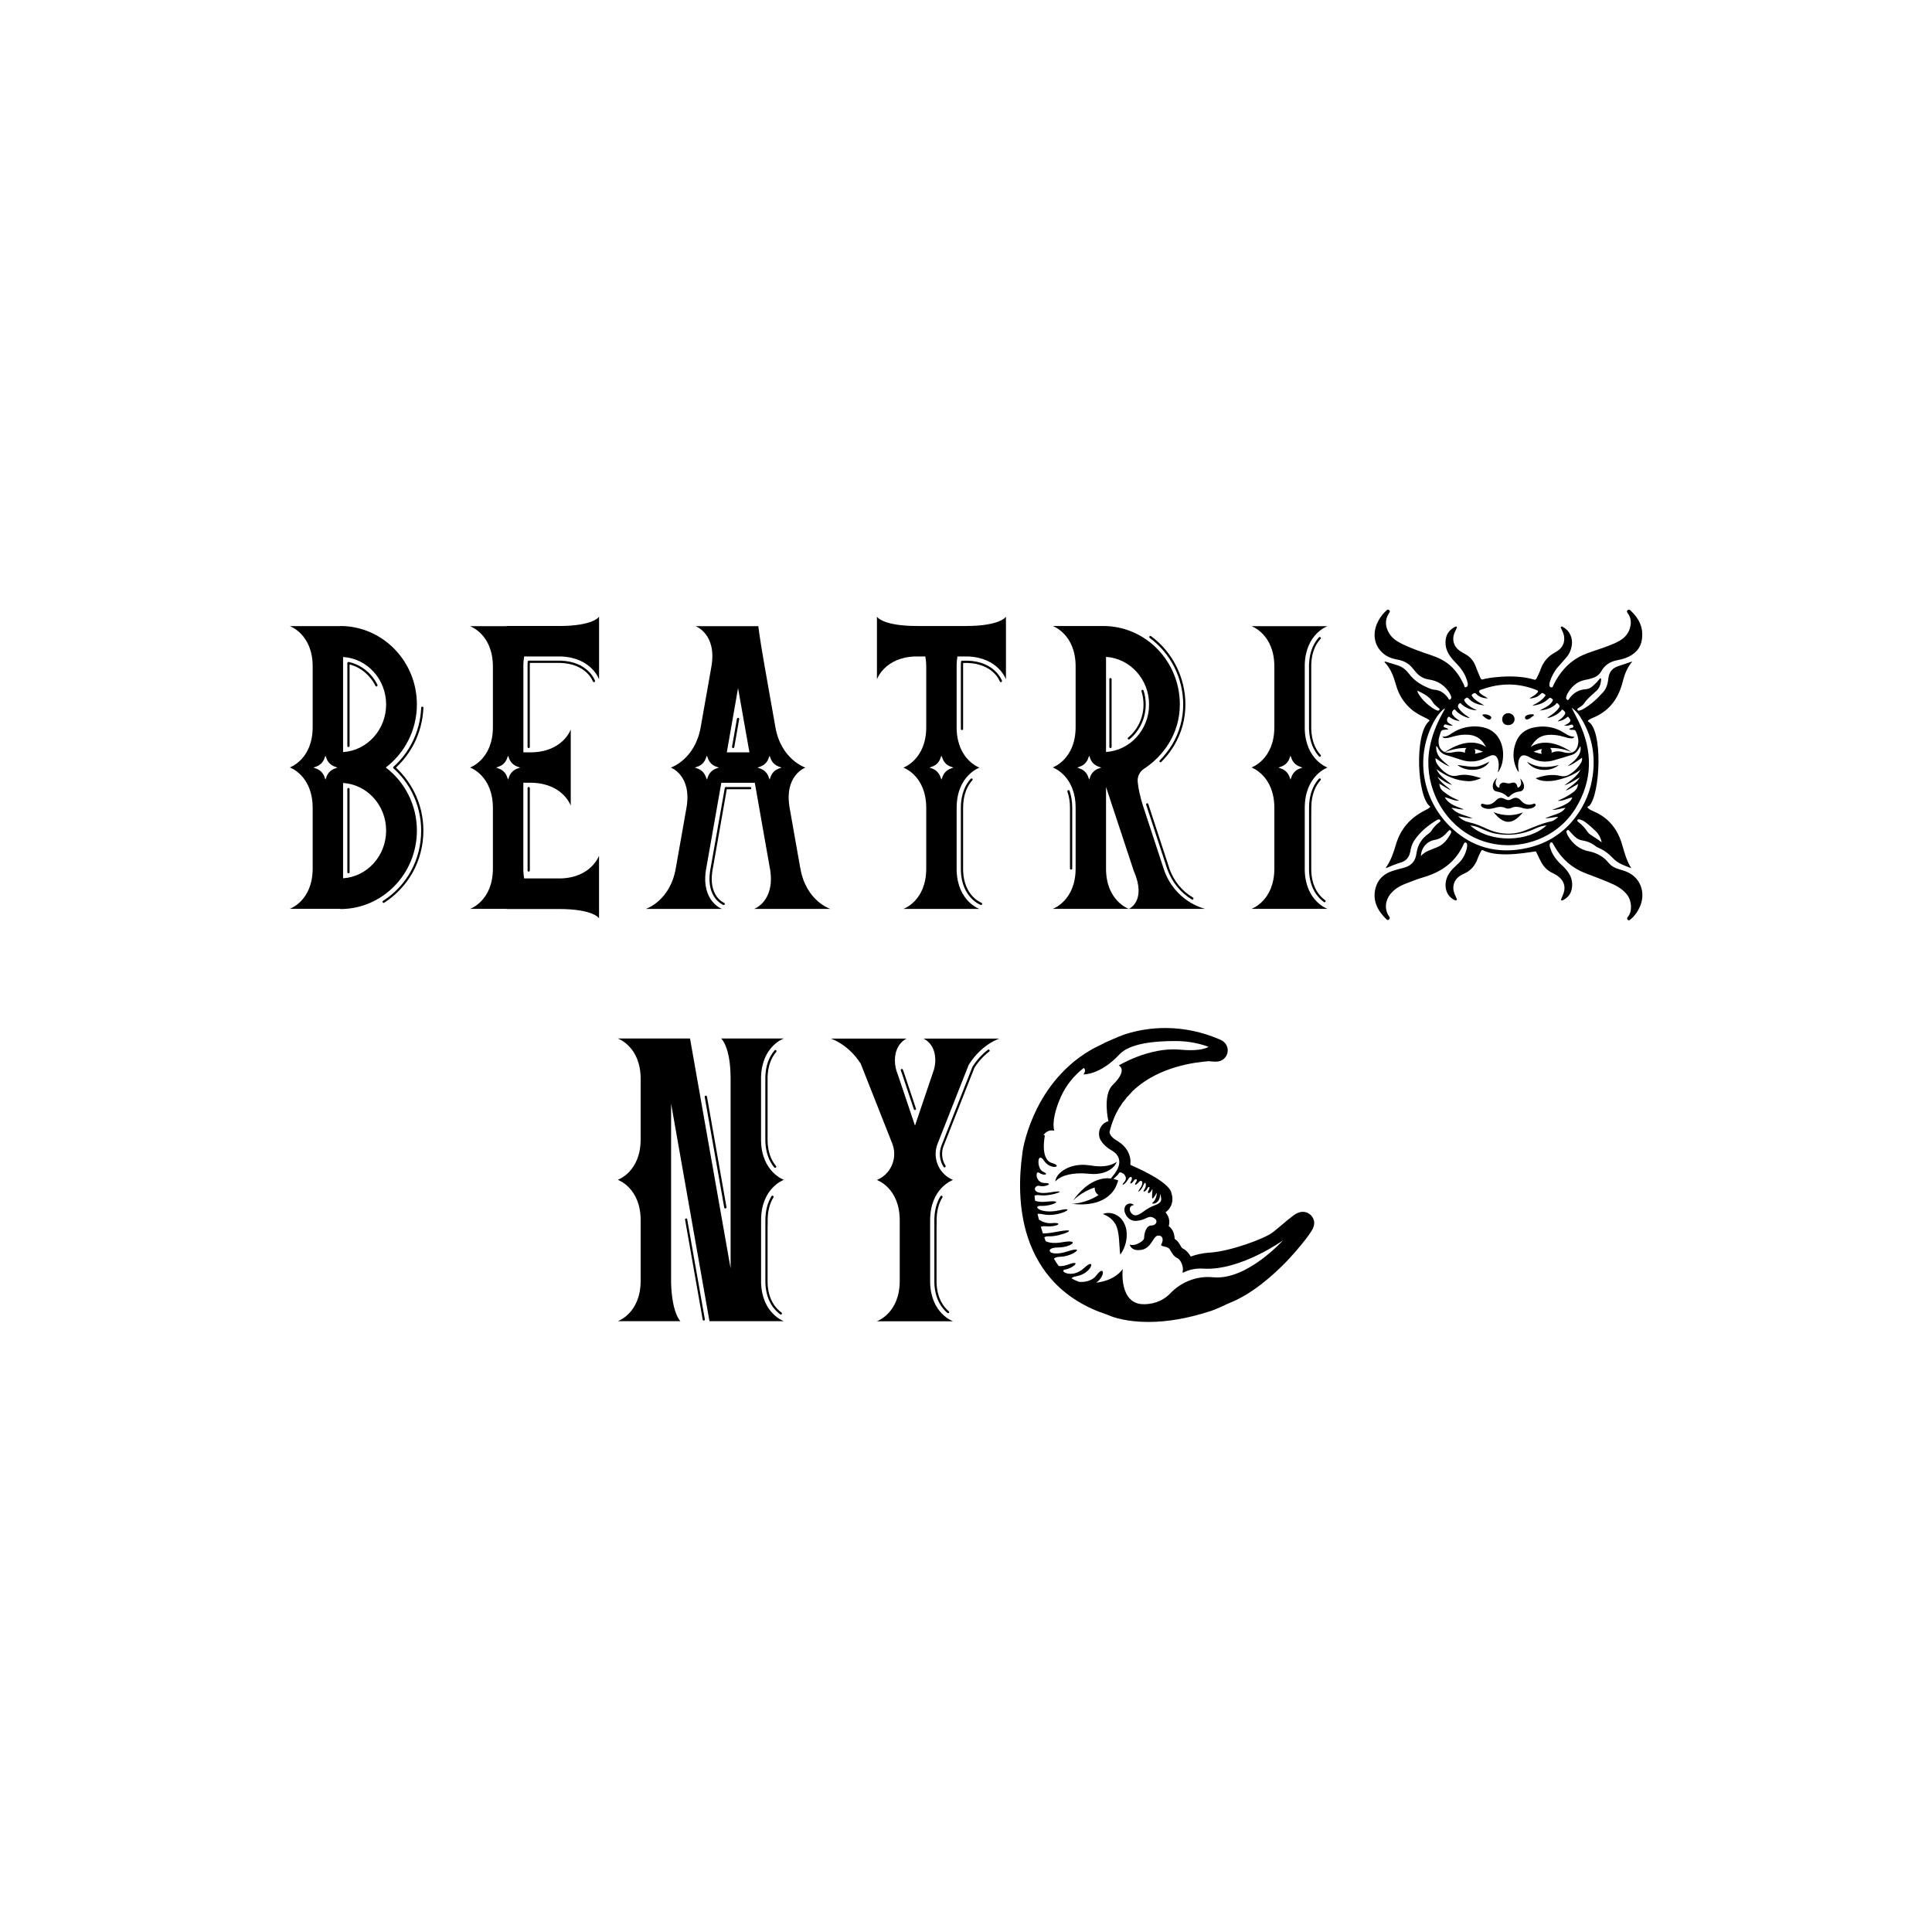 <?xml version="1.0" encoding="UTF-8"?>
<svg id="Layer_1" data-name="Layer 1" xmlns="http://www.w3.org/2000/svg" viewBox="0 0 500 500">
  <path d="M90.18,203.93c.14,0,.29.14.29.29v21.5c0,.14-.14.29-.29.29-.17,0-.29-.14-.29-.29v-21.5c0-.14.12-.29.29-.29ZM102.47,198.65c1.9,1.76,3.55,3.95,4.73,6.29,1.56,3.06,2.37,6.55,2.37,10.01,0,3.81-.95,7.56-2.77,10.85-1.79,3.17-4.33,5.89-7.36,7.82-.06.03-.12.06-.17.06-.09,0-.17-.06-.23-.14-.09-.12-.06-.32.09-.4,6.18-3.92,9.87-10.73,9.87-18.18,0-3.38-.81-6.75-2.31-9.75-1.18-2.39-2.86-4.59-4.85-6.35-.06-.06-.09-.14-.09-.2,0-.09.03-.17.09-.23,1.99-1.76,3.66-3.95,4.85-6.32,1.39-2.74,2.19-5.86,2.31-8.94,0-.17.12-.29.29-.29s.29.14.29.29c-.14,3.2-.95,6.38-2.37,9.2-1.18,2.34-2.83,4.5-4.73,6.29ZM97.54,177.64c-.14.06-.32,0-.38-.14-1.36-2.77-3.84-4.82-6.69-5.54v21.09c0,.14-.14.29-.29.29-.17,0-.29-.14-.29-.29v-21.47c0-.09.03-.14.12-.2.06-.06.14-.09.23-.06,3.17.66,5.97,2.89,7.44,5.92.06.14,0,.32-.14.4ZM107.89,214.95c0,11.22-8.89,20.31-19.82,20.31v-.06h-13.07s5.92-2.02,5.92-10.45v-15.67c0-8.43-5.92-10.47-5.92-10.47,0,0,5.92-2.02,5.92-10.45v-15.67c0-8.43-5.92-10.45-5.92-10.45h13.07v-.03c10.94,0,19.82,9.09,19.82,20.29,0,6.69-3.17,12.61-8.05,16.33,4.88,3.69,8.05,9.64,8.05,16.3ZM88.79,170.03v24.61c6.2-.38,11.14-5.77,11.14-12.32s-4.93-11.92-11.14-12.29ZM88.79,202.63v24.67c6.2-.4,11.14-5.77,11.14-12.35s-4.93-11.92-11.14-12.32ZM86.54,198.94l.78-.29-.78-.29c-.92-.35-1.67-1.07-2.02-2.02l-.29-.78-.29.78c-.35.95-1.1,1.67-2.02,2.02l-.81.29.81.29c.92.35,1.67,1.1,2.02,2.02l.29.81.29-.81c.35-.92,1.1-1.67,2.02-2.02ZM136.54,203.96c0-.14.12-.29.29-.29.14,0,.29.14.29.29v21.32c0,.17-.14.29-.29.29-.17,0-.29-.12-.29-.29v-21.32ZM145.08,171.56h-7.94c-.03.14-.03.29-.03.43v21.32c0,.17-.14.29-.29.29-.17,0-.29-.12-.29-.29v-21.32c0-.26.03-.49.03-.72.03-.17.14-.29.29-.29h8.25c7.01.23,8.8,4.96,8.89,5.17.06.14-.03.32-.17.38-.14.06-.32-.03-.38-.17-.06-.2-1.73-4.56-8.37-4.79ZM144.59,162.01c9.12,0,10.45-2.42,10.45-2.42v16.22s-1.96-5.66-9.93-5.92h-9.46c-.12.66-.17,1.33-.2,2.08v22.74h1.79c8.43,0,10.47-5.92,10.47-5.92v19.71s-1.96-5.66-9.93-5.92h-2.34v22.74c.03.72.09,1.39.2,2.02h9.46c7.96-.23,9.93-5.89,9.93-5.89v16.22s-1.33-2.42-10.45-2.42h-13.45v-.03h-9.49s5.92-2.02,5.92-10.45v-15.67c0-8.43-5.92-10.47-5.92-10.47,0,0,5.92-2.02,5.92-10.45v-15.67c0-8.43-5.92-10.45-5.92-10.45h9.49v-.06h13.45ZM133.8,198.94l.81-.29-.81-.29c-.92-.35-1.67-1.07-2.02-2.02l-.29-.78-.29.78c-.35.95-1.07,1.67-2.02,2.02l-.78.29.78.29c.95.35,1.67,1.1,2.02,2.02l.29.81.29-.81c.35-.92,1.1-1.67,2.02-2.02ZM194.18,203.67h-.03c.17,0,.29.14.29.29,0,.17-.12.29-.29.29h-6.06l-3.75,21.32c-.4,2.68.03,4.91,1.18,6.49.87,1.18,1.88,1.59,1.88,1.59.14.06.23.23.17.38-.03.12-.14.17-.26.17h-.12s-4.44-1.73-3.43-8.71l3.81-21.55c.03-.14.14-.26.29-.26h6.32ZM190.72,186.01c.03-.14.17-.26.35-.23.14.03.26.17.23.35l-1.27,7.24c-.03.14-.14.23-.29.23h-.06c-.14-.03-.26-.17-.23-.35l1.27-7.24ZM207.14,224.77c1.47,8.43,7.73,10.45,7.73,10.45h-19.68s5.31-1.93,4.16-9.9l-4.01-22.74h-8.66l-4.01,22.74c-1.15,7.96,4.16,9.9,4.16,9.9h-19.68s6.26-2.02,7.73-10.45l2.77-15.67c1.5-8.43-4.04-10.45-4.04-10.45,0,0,6.26-2.05,7.73-10.47l2.77-15.67c1.47-8.43-4.07-10.45-4.07-10.45h16.22s.17,2.02,1.64,10.45l2.77,15.67c1.47,8.43,7.76,10.47,7.76,10.47,0,0-5.57,2.02-4.07,10.45l2.77,15.67ZM185.23,198.94l.81-.29-.81-.29c-.92-.35-1.64-1.07-1.99-2.02l-.29-.78-.32.78c-.35.95-1.07,1.67-1.99,2.02l-.81.29.81.29c.92.35,1.64,1.1,1.99,2.02l.32.81.29-.81c.35-.92,1.07-1.67,1.99-2.02ZM188.09,194.7h5.86l-2.94-16.62-2.91,16.62ZM201.48,198.94l.78-.29-.78-.29c-.95-.35-1.67-1.07-2.02-2.02l-.29-.78-.29.78c-.35.95-1.1,1.67-2.02,2.02l-.81.29.81.29c.92.35,1.67,1.1,2.02,2.02l.29.81.29-.81c.35-.92,1.07-1.67,2.02-2.02ZM254.01,233.65c.14.06.23.2.17.35-.03.14-.14.2-.26.2h-.09c-.06-.03-4.93-1.79-5.16-8.89v-16.22c0-3.92,1.39-6.26,2.54-7.53.12-.12.32-.12.43-.03.12.12.12.29,0,.4-1.1,1.21-2.39,3.43-2.39,7.16v16.19c.2,6.67,4.73,8.34,4.76,8.37ZM250.41,170.98c7.01.23,8.8,4.96,8.89,5.17.06.14-.03.32-.17.38-.14.06-.32-.03-.38-.17-.06-.2-1.73-4.56-8.37-4.79h-1.1c-.03.14-.03.29-.03.43v16.65c0,.17-.14.29-.29.29-.17,0-.29-.12-.29-.29v-16.65c0-.26.03-.49.03-.72.03-.17.14-.29.29-.29h1.41ZM249.89,162.01c9.12,0,10.45-2.42,10.45-2.42v16.22s-1.96-5.66-9.93-5.92h-2.63c-.12.66-.17,1.33-.2,2.08v16.71c.23,7.99,5.89,9.98,5.89,9.98h.03s-5.92,2.02-5.92,10.45v16.22c.26,7.96,5.89,9.9,5.89,9.9h-19.68s5.92-2.02,5.92-10.45v-15.67c0-8.43-5.92-10.45-5.92-10.45,0,0,5.92-2.05,5.92-10.47v-15.67c0-.95-.09-1.82-.23-2.63h-2.63c-7.94.26-9.9,5.92-9.9,5.92v-16.22s1.33,2.42,10.45,2.42h12.49ZM245.94,198.94l.81-.29-.81-.29c-.92-.35-1.65-1.07-1.99-2.02l-.32-.78-.29.78c-.35.95-1.07,1.67-1.99,2.02l-.81.29.81.29c.92.35,1.64,1.1,1.99,2.02l.29.81.32-.81c.35-.92,1.07-1.67,1.99-2.02ZM287.39,175.48c.14,0,.29.12.29.29v17.54c0,.17-.14.29-.29.29-.17,0-.29-.12-.29-.29v-17.54c0-.17.12-.29.29-.29ZM297.55,165.09c-.14-.09-.17-.26-.06-.4.09-.12.26-.14.4-.06,5.57,4.1,8.89,10.71,8.89,17.69,0,3.84-1.01,7.44-2.97,10.71-.92,1.5-1.99,2.89-3.26,4.16-.06.06-.14.09-.2.09-.09,0-.14-.03-.2-.09-.12-.12-.12-.32,0-.4,1.21-1.24,2.28-2.6,3.17-4.04,1.9-3.17,2.89-6.69,2.89-10.42,0-6.81-3.23-13.24-8.66-17.23ZM295.96,178.74c.38,1.15.55,2.34.55,3.58,0,3.52-1.53,6.81-4.18,9-.06.06-.12.06-.2.06-.06,0-.14-.03-.2-.09-.12-.14-.09-.32.03-.4,2.54-2.11,3.98-5.22,3.98-8.57,0-1.15-.17-2.31-.52-3.4-.06-.17.03-.32.2-.38.14-.03.29.03.35.2ZM302.65,224.85c1.18,3.2,3.23,5.74,6.09,7.44.14.09.17.26.09.4-.06.09-.14.14-.23.14-.06,0-.12,0-.14-.03-2.94-1.79-5.11-4.47-6.35-7.79l-5.48-16.74c-.06-.14.03-.32.17-.38.14-.03.32.03.38.2l5.48,16.74ZM277.2,225.05c-.17,0-.29-.14-.29-.29v-15.7c0-1.53-.23-2.94-.66-4.18-.06-.14.03-.32.17-.38.14-.06.32.03.38.17.46,1.3.69,2.8.69,4.39v15.7c0,.14-.14.29-.29.29ZM311.77,235.21h.03-19.68.03c.4-.17,4.56-2.31,1.24-9.9l-7.15-21.64v21.12c0,8.4,5.89,10.42,5.89,10.42h-19.68s5.92-2.05,5.92-10.45v-15.7c0-8.4-5.92-10.45-5.92-10.45,0,0,5.92-2.05,5.92-10.45v-15.7c0-8.4-5.92-10.45-5.92-10.45h13.07c10.94,0,19.82,9.09,19.82,20.29,0,7.65-4.33,13.42-9.26,16.65-1.13.72-1.79,2.05-1.64,3.4.14,1.67.63,3.84,1.36,6.18l5.51,16.76c2.91,7.96,9.9,9.72,10.47,9.9ZM284.19,198.94l.81-.29-.81-.29c-.92-.35-1.67-1.07-2.02-2.02l-.29-.78-.29.78c-.35.95-1.07,1.67-2.02,2.02l-.78.29.78.29c.95.35,1.67,1.1,2.02,2.02l.29.81.29-.81c.35-.92,1.1-1.67,2.02-2.02ZM286.24,194.61c6.2-.38,11.14-5.74,11.14-12.29s-4.93-11.92-11.14-12.32v24.61ZM341.74,164.92c.12.12.12.29.03.4-1.53,1.67-2.34,3.9-2.42,6.67v16.65c.09,2.8.89,5.05,2.42,6.72.12.12.12.29,0,.4-.06.06-.14.09-.2.09-.09,0-.17-.03-.23-.12-1.1-1.21-2.45-3.43-2.57-7.1v-16.65c.12-3.64,1.47-5.83,2.57-7.04.12-.12.29-.12.4-.03ZM339.35,210.48v14.8c.14,4.56,2.31,6.78,3.61,7.7.12.09.14.26.06.4-.06.09-.14.12-.23.12-.06,0-.12,0-.17-.06-1.36-.98-3.69-3.32-3.84-8.14v-16.22c0-3.92,1.39-6.26,2.54-7.53.12-.12.29-.12.43-.03.12.12.12.29,0,.4-1.1,1.21-2.39,3.43-2.39,7.16v1.39ZM343.56,198.65v-.03h.03s-5.92,2.05-5.92,10.47v16.22c.23,7.96,5.89,9.9,5.89,9.9h-19.68s5.92-2.02,5.92-10.45v-15.67c0-8.43-5.92-10.47-5.92-10.47,0,0,5.92-2.02,5.92-10.45v-15.67c0-8.43-5.92-10.45-5.92-10.45h19.68s-5.63,1.93-5.89,9.9v16.71c.2,7.99,5.89,9.98,5.89,9.98ZM336.29,198.94l.78-.29-.78-.29c-.95-.35-1.67-1.07-2.02-2.02l-.29-.78-.29.78c-.35.95-1.1,1.67-2.02,2.02l-.81.29.81.29c.92.35,1.67,1.1,2.02,2.02l.29.81.29-.81c.35-.92,1.07-1.67,2.02-2.02ZM386.54,210.19c2.51.98,5.05,1.07,7.59.06-2.48,2.97-4.7,3.55-7.59-.06ZM396.7,208.09c.2-.06.52-.29.66.06.17.35-.12.55-.35.72-.55.38-1.16.4-1.7.46-.61-.03-1.1-.14-1.59-.32-.87-.26-1.76-.32-2.63.09-.49.23-1.04.23-1.53,0-.87-.4-1.7-.32-2.57-.06-.95.29-1.9.46-2.89.09-.26-.09-.52-.2-.69-.43-.14-.17-.17-.35-.09-.55.12-.17.29-.14.46-.12.43.09.84.26,1.27.23.78-.06,1.41-.4,1.96-.98.84-.89,1.47-1.01,2.57-.43.58.29,1.04.29,1.59-.03,1.01-.58,1.73-.46,2.45.38.87.98,1.85,1.27,3.06.89ZM385.45,197.12c-1.53,2.68-6.21,2.65-8.28.84,4.9.75,5.16.72,8.28-.84ZM385.65,185.29c.2.14.4.32.26.58-.12.26-.38.43-.66.35-.58-.2-1.04-.55-1.47-.98-.09-.06-.17-.17-.09-.26.17-.17.4-.09.58-.12.52.03.98.12,1.38.43ZM391.22,202.6c.78-.26,1.36.17,1.47,1.01.06.38.26.2.4.12.46-.26.69-.95.52-1.59-.06-.23-.14-.43-.14-.69.49.63.95,1.27.95,2.11,0,.66-.43,1.21-1.1,1.27-1.07.12-1.93.52-2.65,1.27-.2.23-.4.2-.61.03-.78-.75-1.67-1.13-2.74-1.3-.58-.09-.92-.52-.98-1.1-.09-.95.35-1.64.98-2.39.06.32-.12.46-.17.63-.17.61-.12,1.18.35,1.67.12.12.26.23.46.17.2-.09.09-.26.09-.4.06-.61.81-1.07,1.56-.81.58.17,1.04.2,1.62,0ZM405.56,179.75c-.09.17-.14.35-.2.55-.12.32-.06.69.26.84.29.14.43-.2.55-.4,1.07-1.5,2.48-2.25,4.33-2.39,1.21-.09,1.96-1.04,2.77-1.82.2-.23.38-.46.58-.69.12-.12.2-.35.38-.29.23.09.12.35.12.52-.09,1.07-.43,2.02-1.21,2.74-1.13,1.04-2.34,1.96-3.2,3.26-.35.52-.95.84-1.5,1.21-.14.09-.32.17-.2.4.06.17.26.26.4.23.29-.06.55-.12.81-.26,2.13-1.13,3.87-2.77,5.48-4.56.89-.98,1.18-2.31,1.33-3.61.2-1.62,1.04-2.6,2.57-3.09,1.21-.38,2.37-.81,3.61-1.21-.64.78-1.13,1.59-1.56,2.48-.49,1.07-.78,2.25-1.1,3.4-1.15,4.07-3.55,7.1-7.56,8.71-.32.12-.64.32-.95.49-.14.09-.49.35-.26.46,3.92,2.22,3.12,18.96.29,21.84-.14.12-.35.06-.43.23-.09.2.09.32.2.43.43.38.95.58,1.47.81,3.95,1.7,6.26,4.82,7.36,8.89.58,1.99,1.13,3.98,2.28,5.77-1.7-.66-3.43-1.18-4.7-2.54-1.07-1.15-2.31-2.11-3.75-2.71-.29-.14-.61-.29-.84-.49-1.04-.81-2.19-1.27-3.49-1.47-1.01-.14-1.76-.84-2.45-1.56-.29-.29-.55-.61-.81-.89-.14-.12-.26-.35-.49-.2-.2.14-.32.35-.23.61.09.32.2.61.38.89,1.21,2.08,3,3.52,5.37,3.98,2.11.43,3.81,1.36,5.14,3,.72.87,1.67,1.36,2.77,1.67,1.18.35,2.37.69,3.38,1.47,2.74,2.05,3.38,5.77,1.56,8.97-.52.92-1.15,1.79-1.99,2.48-.23.17-.49.43-.78.14-.26-.26-.14-.58.06-.81,1.15-1.3,1.04-4.07-.23-5.68-.9-1.13-2.02-1.93-3.32-2.57-2.42-1.15-4.99-2.02-7.47-3-3.46-1.33-6.09-3.66-7.94-6.87-.14-.26-.32-.55-.49-.84-.09-.12-.14-.32-.38-.29-.2.06-.32.23-.38.4-.12.43,0,.81.14,1.21.52,1.62,1.5,2.94,2.74,4.1.69.63,1.36,1.3,1.88,2.08.84,1.21,1.18,2.57.95,4.01-.17,1.41-.95,2.45-2.19,3.12-.17.09-.38.23-.55.09-.17-.14,0-.35.06-.52.17-.46.38-.89.55-1.39.52-1.62.06-3.03-1.24-4.13-.46-.38-.98-.69-1.5-.95-1.56-.66-2.6-1.85-3.32-3.35-.38-.75-.75-1.53-1.12-2.28-.12-.2-9.35,1.99-13.74-.35-.26-.09-.4.09-.49.29-.29.63-.64,1.27-.87,1.93-.66,1.82-1.82,3.15-3.61,3.92-1.41.61-2.45,1.59-2.65,3.2-.09.69.06,1.33.29,1.96.14.35.32.69.46,1.04.06.2.26.4.06.61-.17.14-.4,0-.61-.09-1.87-.92-2.68-3.12-1.99-5.4.35-1.1.98-1.96,1.73-2.74.43-.43.87-.84,1.3-1.24,1.16-1.07,1.88-2.42,2.22-3.95.06-.17.06-.35.09-.52.03-.38.03-.89-.38-.98-.35-.12-.49.38-.64.66-2.02,4.41-5.6,6.93-10.13,8.28-1.7.49-3.35,1.15-4.99,1.79-1.27.52-2.42,1.18-3.35,2.19-1.79,1.85-1.99,4.41-.69,6.2.17.29.26.55-.03.81-.26.2-.49.12-.69-.09-2.22-2.14-3.58-4.65-2.86-7.85.55-2.37,2.11-3.87,4.38-4.62.9-.29,1.82-.55,2.77-.78,1.99-.46,3.23-1.64,3.49-3.72.29-2.19,1.33-3.92,3.17-5.19.32-.23.58-.49.78-.84.49-.75,1.1-1.41,1.82-1.96.2-.17.58-.38.38-.69-.2-.32-.55-.17-.84-.03-2.34,1.41-4.44,3.12-5.94,5.42-.55.87-.81,1.85-.98,2.83-.29,1.47-1.1,2.39-2.57,2.8-1.24.38-2.48.89-3.69,1.41,0-.09-.03-.12-.03-.14,1.27-1.79,1.96-3.81,2.57-5.89,1.16-4.04,3.69-6.95,7.42-8.86.43-.23.87-.4,1.24-.72.12-.09.32-.26.2-.35-3.32-2.31-4.15-18.78-.26-22.07.35-.29-.38-.55-.66-.72-1.41-.69-2.86-1.39-4.04-2.45-1.9-1.67-3.17-3.72-3.84-6.15-.63-2.19-1.36-4.33-3.03-6,.23-.17.38-.06.52-.03.95.29,1.93.58,2.89.89,1.21.38,2.16,1.13,2.94,2.16,1.47,1.96,3.49,3.15,5.74,3.98.26.09.52.14.75.17,1.59.09,2.71.89,3.64,2.14.12.17.2.58.52.4.32-.17.37-.52.26-.87-.35-.95-.98-1.73-1.7-2.42-1.15-1.1-2.57-1.67-4.13-1.9-1.41-.23-2.51-.92-3.38-2.02-.23-.26-.46-.52-.66-.78-.92-1.21-2.14-1.93-3.61-2.25-1.04-.2-2.11-.43-3.03-.95-2.83-1.59-3.98-4.76-2.86-7.91.52-1.47,1.36-2.74,2.51-3.81.2-.2.46-.52.81-.23.38.29.14.58-.06.87-1.1,1.76-.92,3.49.12,5.19.72,1.15,1.79,1.93,3,2.54,2.51,1.27,5.14,2.16,7.79,3.06,1.76.58,3.4,1.36,4.85,2.57,1.62,1.39,2.74,3.15,3.66,5.05.12.26.09.84.58.66.43-.14.52-.61.4-1.1-.4-1.79-1.33-3.32-2.57-4.65-.66-.72-1.36-1.41-1.93-2.22-1.07-1.47-1.5-3.09-1.07-4.91.32-1.24,1.13-2.08,2.22-2.68.17-.06.35-.23.52-.06.17.17-.03.35-.09.52-.17.4-.4.81-.55,1.21-.61,1.67-.12,3.32,1.3,4.39.49.38,1.04.69,1.59.98,1.21.66,2.05,1.64,2.57,2.91.38.98.75,1.96,1.18,2.91.14.35.32.92.89.66.52-.23,7.73-1.56,13.13.09.32.14.55-.09.66-.35.38-.78.78-1.56,1.07-2.39.69-1.9,1.9-3.32,3.72-4.3,1.88-1.01,2.57-2.42,2.31-4.21-.12-.66-.4-1.21-.66-1.82-.09-.2-.32-.43-.09-.63.17-.14.4.06.58.17,1.62.84,2.51,2.83,2.16,4.79-.2,1.13-.64,2.14-1.39,3-.66.81-1.41,1.59-2.11,2.4-1.01,1.15-1.7,2.45-2.16,3.9,0,.06-.03.12-.06.2-.03.43-.23,1.04.32,1.24.52.17.58-.46.75-.78,1.47-2.86,3.41-5.28,6.23-6.9,1.73-1.01,3.69-1.56,5.57-2.22,1.73-.61,3.49-1.18,5.11-2.08,1.56-.87,2.63-2.14,2.94-3.95.23-1.18,0-2.25-.69-3.23-.2-.26-.35-.55-.03-.84.29-.23.55-.06.75.14,2.16,1.96,3.35,4.39,2.94,7.36-.32,2.51-1.93,4.04-4.24,4.91-.78.29-1.59.46-2.42.63-1.7.38-3,1.27-3.87,2.8-.61,1.13-1.64,1.62-2.8,1.93-.43.12-.84.2-1.27.29-2.22.4-3.69,1.79-4.76,3.72ZM367.21,179.72c.95,1.5,2.22,2.63,3.66,3.61.29.2.64.35.95.49.23.12.49.17.69-.09.2-.29-.12-.43-.26-.55-.49-.43-1.07-.81-1.41-1.39-.9-1.59-2.45-2.28-4.04-3.06.06.43.23.72.4.98ZM375.43,215.76c.14-.26.26-.63-.09-.87-.32-.2-.46.2-.66.35-.23.2-.4.43-.61.66-.78.78-1.67,1.27-2.77,1.47-2.02.35-3.46,1.99-3.58,4.18,1.18-1.36,2.86-1.67,4.33-2.34,1.59-.69,2.57-1.99,3.38-3.46ZM413.09,215.21c-.87-.84-1.76-1.64-2.74-2.39-.46-.35-.95-.61-1.53-.75-.2-.03-.46-.09-.58.14-.14.23.06.38.23.52.95.72,1.76,1.59,2.42,2.6.14.23.35.4.58.58,1.01.72,2.11,1.3,3.06,2.11-.23-1.07-.69-2.02-1.44-2.8ZM408.85,185.35c-.55-.87-1.3-1.59-2.13-2.22.58,1.21,1.24,2.37,1.82,3.58,3.72,7.68,3.69,15.26-.84,22.59-5.92,9.49-19.04,12.32-28.39,6.2-7.04-4.62-10.82-13.42-9.35-21.76.55-3.2,1.73-6.15,3.26-8.97.26-.43.46-.89.75-1.41-.2.06-.26.06-.29.12-.14.09-.26.2-.4.32-1.01.98-1.79,2.14-2.42,3.38-4.79,9.35-2.45,19.82,4.18,26.49,5.63,5.66,12.52,7.53,20.31,5.77,5.02-1.15,9.2-3.75,12.35-7.91,2.51-3.29,4.01-6.98,4.53-11.08.69-5.42-.35-10.47-3.38-15.09ZM380.51,213.66c5.37,4.67,15.12,4.24,19.74-.06-1.1.12-2.08.43-3.03.89-3.23,1.5-6.61,1.88-10.1,1.27-1.64-.29-3.12-1.04-4.62-1.67-.61-.23-1.21-.4-1.99-.43ZM405.3,185.81c-.64.55-1.41.75-2.19.92.23-.26.49-.46.78-.66.43-.32.78-.72,1.07-1.15.38-.58-.14-.84-.4-1.13-.32-.38-.46.09-.63.23-.78.84-1.76,1.33-2.83,1.67-.2.06-.38.14-.64,0,.17-.09.29-.17.38-.23.98-.63,1.96-1.3,2.63-2.31.35-.52-.03-.75-.29-1.04-.32-.35-.46.06-.64.23-1.18,1.01-2.6,1.39-4.07,1.56.4-.26.84-.49,1.24-.69.78-.4,1.5-.87,1.99-1.62.17-.29.32-.52-.09-.78-.32-.23-.49-.35-.87.03-1.15,1.13-2.6,1.62-4.15,1.79.12-.12.26-.17.4-.26,1.01-.52,1.99-1.1,2.71-2.02.14-.17.49-.43.06-.66-.29-.17-.58-.61-1.04-.09-.75.84-1.79,1.1-2.89,1.18.17-.17.38-.29.58-.4.46-.29.95-.55,1.33-.98.32-.35.49-.61-.14-.84-4.64-1.85-9.29-1.85-13.97-.17-.29.12-.78.12-.81.49-.06.38.35.66.66.87.32.23.69.43,1.04.63.17.12.37.23.55.35-1.18,0-2.25-.32-3.06-1.18-.4-.4-.66-.06-.92.09-.4.23-.14.46,0,.69.43.61,1.04,1.01,1.65,1.41.46.29.95.55,1.41.81-1.56-.14-3-.61-4.1-1.79-.38-.4-.55-.14-.84.03-.38.23-.29.46-.12.75.55.81,1.33,1.36,2.16,1.79.32.17.66.32.98.49-1.53-.03-2.86-.58-4.01-1.59-.12-.09-.14-.32-.38-.23-.43.14-.66.78-.43,1.15.46.72,1.07,1.3,1.73,1.79.38.26.78.52,1.21.84-.35.06-.55-.06-.78-.12-1.07-.38-2.02-.92-2.8-1.76-.12-.12-.17-.35-.43-.26-.46.17-.69.87-.43,1.3.29.4.61.75,1.04,1.04.29.2.55.4.84.61-.95-.03-1.76-.4-2.51-.92-.12-.09-.23-.26-.43-.12-.46.35-.49,1.13-.03,1.5.35.23.72.46,1.18.75-.66.03-1.18-.09-1.64-.26-.35-.12-.58-.06-.72.29-.14.4.2.38.4.49.26.12.55.14.81.46-.55.06-1.01.06-1.44.14-.55.12-.58.69-.72,1.1-.14.43-.29.87-.35,1.3-.2,1.7.43,2.89,1.59,3.32,5.66-3.78,9.2-2.31,10.65-1.33-.09-.12-.14-.23-.2-.32-1.07-1.99-2.74-2.86-4.93-2.86-1.1-.03-2.13.17-3.17.43-.69.17-1.39.46-2.11.46-.32,0-.64.03-.84-.4.95.12,1.67-.35,2.34-.81,2.16-1.44,4.53-1.99,7.07-1.76,2.71.29,4.7,1.56,5.71,4.16.66,1.73.69,3.46.32,5.25-.17.84-.58,1.62-1.04,2.39-.12-.26,0-.43.03-.63.14-.89.2-1.82-.12-2.71-.38-1.01-1.04-1.3-2.02-.89-.4.14-.78.35-1.18.52-2.08,1.07-4.24,1.21-6.43.46-1.24-.4-2.48-.84-3.72-1.18-.95-.26-1.59-.81-2.05-1.62-.12-.23-.2-.52-.55-.72-.17,2.71,1.85,3.87,3.46,5.28-1.36-.46-2.45-1.36-3.64-2.16-.03.66.17,1.18.52,1.67.55.78,1.21,1.47,1.99,2.05.98.75,2.02,1.1,3.29.78,2.02-.49,3.95.06,6.03.69-1.21.49-2.28.84-3.43.78-3.06-.12-5.71-1.3-8.17-3.12.84,1.88,2.6,2.83,4.07,4.1-1.44-.4-2.6-1.27-3.81-2.11.87,1.5,2.31,2.42,3.58,3.49-1.1-.4-1.99-1.13-3.09-1.7.09.81.35,1.41.9,1.88.58.49,1.24.92,1.87,1.33.78.46,1.59.78,2.39,1.18-1.3.12-2.39-.63-3.75-.89,1.15,2.02,3.2,2.37,4.96,3.15-1.1.09-2.13-.32-3.2-.43,1.36,1.7,3.46,1.88,5.45,2.71-1.33.03-2.45-.32-3.72-.52.87.92,1.82,1.36,2.89,1.59,1.56.32,2.97.95,4.42,1.62,3.38,1.56,6.81,1.79,10.27.38,2.11-.84,4.18-1.79,6.43-2.25.75-.17,1.33-.66,1.88-1.18-1.15.03-2.25.4-3.38.35.89-.38,1.85-.66,2.77-1.01.92-.32,1.82-.69,2.48-1.7-1.24.2-2.31.61-3.43.55.95-.4,1.96-.69,2.89-1.15.9-.49,1.9-.87,2.31-2.08-1.33.26-2.45,1.01-3.78.89,1.44-.61,2.83-1.33,4.07-2.28.69-.49,1.07-1.15,1.21-2.08-.61.35-1.12.66-1.64.95-.49.26-.98.61-1.62.75,1.24-1.15,2.83-1.88,3.69-3.4-1.33.72-2.51,1.64-3.98,2.05,1.53-1.18,3.23-2.22,4.18-4.04-1.7,1.3-3.58,2.05-5.63,2.57-2.31.61-4.68.52-6-.35,2.11-.72,4.21-1.15,6.44-.61.78.2,1.53.09,2.22-.32,1.27-.75,2.28-1.76,3.06-3.03.26-.38.35-.81.29-1.36-1.24.84-2.37,1.76-3.75,2.19.84-.66,1.73-1.27,2.39-2.11.66-.87,1.18-1.82.95-3-.2.06-.17.2-.23.29-.46.78-.95,1.56-1.87,1.85-1.56.52-3.17.98-4.76,1.44-1.93.55-3.84.46-5.66-.46-.4-.2-.81-.43-1.21-.61-1.16-.49-1.88-.14-2.25,1.1-.09.35-.12.69-.14,1.07-.03.66.09,1.3.17,1.96-.17-.14-.29-.32-.4-.49-1.04-2.02-1.24-4.13-.66-6.29.64-2.51,2.25-4.15,4.79-4.73,2.48-.55,4.88-.32,7.16.87,1.13.58,2.08,1.5,3.49,1.5-.2.4-.52.4-.81.4-.61,0-1.18-.17-1.76-.35-1.44-.46-2.89-.66-4.41-.52-2.13.2-3.35,1.47-4.3,3.09,1.47-.98,5.05-2.42,10.71,1.44.75-.29,1.24-.92,1.47-1.93.32-1.21-.03-2.31-.46-3.43-.14-.38-.38-.49-.75-.49-.35,0-.72.09-1.04-.2.2-.23.46-.23.66-.32.23-.09.52-.12.4-.49-.14-.38-.38-.43-.72-.29-.46.2-.95.32-1.64.14.61-.23,1.04-.46,1.38-.81.52-.49.09-.87-.17-1.21-.29-.46-.49-.03-.69.12ZM401.17,193.57c.26.26.4.58.4.95,0,.12-.03.2-.03.29.09-.03.17-.06.26-.09.89-.35,1.79-.35,2.71-.09.23.09.49.14.75.17.61.12,1.15.09,1.59-.09-.03,0-2.45-1.24-5.68-1.15ZM399.01,195.1c-.09-.17-.14-.38-.14-.58,0-.26.09-.49.2-.69-.72.14-1.47.4-2.19.72.23.06.46.12.69.2.46.17.95.29,1.44.35ZM379.16,194.81c-.03-.09-.03-.17-.03-.29,0-.38.14-.69.38-.95-2.74-.06-4.93.84-5.54,1.1.58.2,1.27.2,2.05.03,1.1-.26,2.11-.26,3.15.12ZM381.61,193.83c.14.2.2.43.2.69,0,.2-.03.4-.12.55.12,0,.23-.03.35-.06.58-.14,1.13-.26,1.67-.43.03,0,.06-.03.12-.03-.75-.32-1.5-.58-2.22-.72ZM396.35,184.86c.2.03.49-.09.58.14.12.26-.2.32-.35.43-.35.29-.69.58-1.13.72-.35.12-.64.06-.75-.26-.14-.29.06-.52.29-.69.43-.26.9-.32,1.36-.35ZM390.32,184.57c.92,0,1.65.69,1.65,1.56s-.69,1.53-1.67,1.53c-.9.03-1.53-.61-1.53-1.5s.63-1.59,1.56-1.59ZM403.45,197.99c-2.48,1.99-6.61,1.59-8.25-.84,1.24.75,2.57,1.21,4.01,1.33,1.44.09,2.83-.12,4.24-.49Z"/>
  <g>
    <path d="M304.07,336.9c9.52.63,14.48-5.34,14.48-5.34l-6.55,1.33c-4.53-.55-7.94,4.01-7.94,4.01Z"/>
    <g>
      <path d="M200.87,271.83c.12.09.14.29.03.4-1.41,1.62-2.16,3.81-2.25,6.46v16.65c.09,2.63.81,4.79,2.19,6.43.09.12.09.32-.06.4-.03.06-.12.06-.17.06-.09,0-.17-.03-.23-.09-1.44-1.73-2.22-4.04-2.31-6.81v-16.65c.09-2.8.89-5.11,2.39-6.84.12-.12.29-.14.4-.03Z"/>
      <path d="M187.43,312.52l-5.05-28.62c-.03-.17.09-.32.23-.35.17-.03.32.09.35.23l5.05,28.62c.03.17-.09.32-.23.35h-.06c-.14,0-.26-.12-.29-.23Z"/>
      <path d="M177.85,315.57l4.56,25.85c.03.17-.06.32-.23.35h-.03c-.14,0-.26-.09-.29-.23l-4.56-25.88c-.03-.14.06-.29.23-.32.14-.03.29.06.32.23Z"/>
      <path d="M198.65,317.19v14.8c.14,4.56,2.31,6.78,3.61,7.7.12.09.14.26.06.4-.06.06-.14.12-.23.12-.06,0-.12-.03-.17-.06-1.36-.98-3.67-3.32-3.84-8.14v-16.22c0-2.42.55-4.53,1.59-6.23.09-.12.26-.17.38-.09.14.09.2.26.12.4-.98,1.59-1.5,3.58-1.5,5.92v1.39Z"/>
      <path d="M202.89,305.36v-.03s-5.92,2.05-5.92,10.47v16.22c.26,7.96,5.89,9.9,5.89,9.9h-19.25l-9.93-56.3v46.4c.23,7.96,2.42,9.9,2.42,9.9h-16.22s5.92-2.02,5.92-10.45v-15.67c0-8.43-5.92-10.47-5.92-10.47,0,0,5.92-2.02,5.92-10.45v-15.67c0-8.43-5.92-10.45-5.92-10.45h18.7l10.5,59.5v-49.05c0-8.43-2.45-10.45-2.45-10.45h16.22s-5.63,1.93-5.89,9.9v16.71c.23,7.99,5.92,9.98,5.92,9.98Z"/>
      <path d="M171.56,305.65l.81-.29-.81-.29c-.92-.35-1.65-1.07-1.99-2.02l-.29-.78-.32.78c-.35.95-1.07,1.67-1.99,2.02l-.81.29.81.29c.92.35,1.65,1.1,1.99,2.02l.32.81.29-.81c.35-.92,1.07-1.67,1.99-2.02Z"/>
      <path d="M195.88,305.65l.81-.29-.81-.29c-.92-.35-1.65-1.07-1.99-2.02l-.29-.78-.32.78c-.35.95-1.07,1.67-1.99,2.02l-.81.29.81.29c.92.35,1.64,1.1,1.99,2.02l.32.81.29-.81c.35-.92,1.07-1.67,1.99-2.02Z"/>
      <path d="M255.66,271.69c.14-.09.32-.09.4.06.12.12.09.32-.06.4-1.5,1.15-2.8,2.57-3.84,4.24l-7.96,20.2c-.66,1.67-.46,3.58.49,5.08.09.14.06.32-.09.4-.03.03-.09.06-.14.06-.09,0-.2-.06-.26-.14-1.07-1.64-1.27-3.75-.52-5.6l7.96-20.23s0-.03.03-.06c1.07-1.73,2.42-3.2,3.98-4.41Z"/>
      <path d="M233.87,277.43l.03.03,3.15,9.44c.06.14-.03.32-.17.35-.03.03-.06.03-.09.03-.12,0-.23-.09-.29-.2l-3.14-9.44-.03-.03c-.06-.2-.14-.38-.2-.58-.06-.14.03-.32.17-.38.17-.03.32.06.37.2.06.17.12.35.2.55v.03Z"/>
      <path d="M242.38,317.19h.03l-.03.03v14.77c.14,4.01,1.79,6.2,3.15,7.36.14.09.14.26.06.4-.06.06-.14.09-.23.09-.06,0-.14,0-.17-.06-1.47-1.21-3.23-3.55-3.38-7.76v-16.22c0-2.42.55-4.53,1.59-6.23.09-.12.26-.17.38-.09.14.09.2.26.12.4-.98,1.59-1.5,3.58-1.5,5.92v1.39Z"/>
      <path d="M242.04,273.97c-.17-4.07-3.06-5.19-3.06-5.19h19.68s-4.67,1.44-7.99,6.87l-8.02,20.34c-1.36,3.43.09,7.36,3.38,9.09.38.2.61.29.61.29,0,0-5.92,2.02-5.92,10.45v16.22c.26,7.96,5.92,9.9,5.92,9.9h-19.71s5.92-2.02,5.92-10.45v-15.67c0-8.43-5.92-10.45-5.92-10.45,0,0,.26-.09.64-.29,3.26-1.73,4.7-5.66,3.35-9.12l-8.17-20.69c-3.29-5.14-7.76-6.49-7.76-6.49h19.68s-3.12,1.24-3.06,5.74c0,1.21.26,2.39.72,3.49l4.47,13.3,4.62-13.65c.46-1.18.69-2.42.63-3.69Z"/>
      <path d="M239.12,305.65l.81-.29-.81-.29c-.92-.35-1.67-1.07-1.99-2.02l-.32-.78-.29.78c-.35.95-1.07,1.67-2.02,2.02l-.78.29.78.29c.95.35,1.67,1.1,2.02,2.02l.29.81.32-.81c.32-.92,1.07-1.67,1.99-2.02Z"/>
      <path d="M307.85,272.64c.66-.09.81-.14.81-.14,0,0-.29.03-.81.14-.78.09-2.28.2-5.14.32-5.37.17-10.01,2.94-10.01,2.94.23,1.62-4.13,7.68-.4,3.2,3.17-3.81,12.72-5.92,15.55-6.46Z"/>
      <path d="M340.02,315.81c-.35-1.27-1.5-2.19-2.83-2.19-1.16,0-2.08.63-3.03,1.39-.69.52-1.47,1.18-2.39,1.96-.75.63-1.5,1.27-2.31,1.9-2.05,1.67-11.11,4.99-16.39,5.31-2.02.12-3.64.55-4.9,1.01-.58-1.01-1.33-1.76-2.25-2.19-.12-.12-.35-.52-.52-.81-.06-.09-.12-.2-.17-.29-.09-.14-.17-.26-.26-.38-.29-.4-.64-.69-.98-.92,0-.29-.03-.58-.09-.84v-.03c-.03-.2-.09-.38-.14-.58-.23-.75-.69-1.38-1.3-1.85.26-.84.2-1.76-.2-2.6-.14-.26-.29-.52-.46-.75-.06-.06-.12-.14-.17-.2.61-.43,1.15-1.04,1.47-1.82.14-.35.26-.72.29-1.1.06-.55.03-1.1-.12-1.67-.03-.09-.06-.2-.09-.29v-.06c-.55-3.09-9.64-6.87-10.65-7.36.06-.55.06-1.1-.03-1.64-.23-1.27-.95-3.09-3.26-4.5l-.06-.03-.09-.06c-1.9-1.13-1.96-2.08-1.93-2.31.55-2.31,1.41-4.44,2.57-6.35.03-.03.06-.09.12-.14.03-.03.06-.09.09-.14.17-.26.32-.46.43-.66.03-.06.06-.09.06-.12.06-.09.12-.14.17-.23.09-.09.17-.17.23-.26.23-.26.46-.55.63-.81l.03-.03c.06-.09.12-.14.14-.23.17-.14.35-.29.49-.46.14-.17.32-.35.49-.55.09-.09.17-.2.26-.29l.23-.26c.09-.09.17-.17.26-.23l.09-.09c.12-.12.26-.23.38-.35,6.41-5.63,15.29-6.81,18.96-7.07.4.03.84.06,1.24.09h.03c.12,0,.35.03.58.03,1.82,0,2.86-1.24,3.06-2.45.2-1.24-.4-2.45-1.53-3.06-.12-.06-.23-.12-.38-.17-.09-.06-.2-.12-.35-.17-4.39-1.85-8.89-2.8-13.45-2.86h-.43c-3.58,0-7.13.55-10.56,1.67-1.39.46-4.79,2.02-5.19,2.19l-.06.03-.06.03-.03.03c-.12.06-.26.12-.46.23-.09.06-.2.12-.26.14-3.89,1.79-7.39,4.33-10.36,7.53-2.42,2.57-4.5,5.6-6.2,8.97-2.68,5.37-3.69,10.24-3.81,11.8-.78,5.51-1.15,13.74,1.44,21.61,1.5,4.5,3.81,8.43,6.87,11.63,3.52,3.69,8.08,6.49,13.53,8.28.14.06.26.12.43.17,1.41.63,4.93,1.76,10.36,1.76,4.93,0,10.24-.92,15.84-2.74.14-.06.29-.09.46-.14.17-.06.35-.14.52-.2l.38-.14.06-.03c1.24-.49,2.37-1.01,3.41-1.53,6-2.28,11.54-7.21,15.18-10.97,1.7-1.82,3.41-3.78,4.79-5.57.55-.72,1.04-1.39,1.39-1.93.46-.72,1.12-1.73.81-3.09ZM314.17,330.58h.03c-.26-.03-.49-.03-.72-.06-4.01-.26-7.88,1.33-10.65,4.24-1.33,1.39-3.49,2.71-6.64,2.77-6.72.17-5.63-9.15-5.63-9.15,0,0-1.62,2.94-6.87,3.58,2.42-1.67,2.19-4.76.06-1.9-1.04,1.41-2.94,1.79-4.39,1.7-.72-.23-1.41-.55-2.05-.95.12-.2.49-.38,1.27-.52,4.1-.72,5.16-5.14,1.99-2.14-3.17,3-6.84.66-4.82.38,1.99-.29,4.44-2.65.52-1.21-.92.32-1.67.4-2.28.32-.43-.61-.87-1.24-1.24-1.9.29-.29.81-.46,1.59-.49,3.32-.03,6.9-3.03,1.91-1.38-2.42.78-3.95.58-4.44.14-.06-.12-.12-.23-.17-.38.03-.38.72-.78,2.11-.78,3.58,0,6-2.22,1.16-1.36-2.11.38-3.58.12-4.3-.29-.12-.32-.23-.66-.35-.98.2-.17.66-.29,1.33-.26,2.94.09,8.89-2.51,1.65-1.13-1.47.29-2.54.38-3.35.38-.17-.58-.35-1.15-.52-1.73.4-.12.87-.17,1.38-.12,2.94.26,4.62-1.1,1.44-.81-1.3.12-2.54-.38-3.32-.92-.14-.52-.23-.98-.35-1.47.32-.06.81-.06,1.5.12,4.01.84,9.15-2.19,4.21-1.07-4.93,1.15-7.36-1.24-4.73-1.13,2.63.12,6.32-1.59,1.53-1.1-1.5.17-2.51.03-3.15-.23-.06-.52-.12-.95-.14-1.33.32-.12.81-.17,1.44-.09,2.94.38,8.11-1.67,2.65-.75-5.42.89-4.24-2.08-2.77-1.67,1.5.4,3.78-.75,1.3-.75s-2.48-3.4-1.41-2.63c1.1.78,2.74.49,1.01-.29-1.76-.78-1.53-5.48.2-2.89,1.7,2.6,5.22,1.56,2.08.63-3.15-.92-1.82-7.13-1.82-7.13l-.35-.09c1.1-1.67,2.77-1.13,2.77-1.13-.58-2.31.32-5.63,1.67-8.69,1.33-2.97,3.38-5.57,5.94-7.53,0-.03.03-.03.03-.03.78.63-.09,1.67-.09,1.67,0,0,4.27.23,9.32-5.17,2.65-2.86,9.09-3.49,14.6-3.46,2.86,0,5.71.49,8.4,1.47.03.03.06.03.06.03-.98.58-3.09,1.13-7.5.72-7.85-.69-15.75,4.1-15.75,4.1,0,0,2.54,1.04-1.56,5.05-2.68,2.63-1.1,9.41-1.1,9.41,0,0-.38,0-.98.4-1.47,1.01-1.9,3.03-.98,4.56.49.81,1.33,1.7,2.74,2.54h.03c4.36,2.6.29,6.64.09,6.93-.09.12-.17.23-.23.35-2.16-.26-5.97.32-9.87,5.77,0,0,2.16-2.31,5.66-3.43-.06.58.14,1.18.58,1.64.12.12.26.23.4.32-3.38,2.22-6.93,2.28-6.93,2.28,8.48.95,10.94-3.26,11.54-4.73v-.03c.06-.12.12-.23.14-.32l.35-.98s-.46-.23-1.24-.4c.35-.32.66-.63,1.01-.95.17-.2.35-.4.49-.63.06-.09.14-.12.23-.12h.09c.35.09.64.26.92.46.46.55.72,1.24.14,1.93-1.27,1.5.14.78.87-.52.72-1.27,1.38-.55.81.38-.58.92.2.75.64,0,.43-.75,1.24-.58.63.32-.61.89.03.81.75-.06.2-.23.38-.32.55-.32.06.03.12.06.2.09.23.26.23.98-.46,1.9-1.15,1.56.38.55.9-.89.52-1.41.95.12.26,1.1-.72.98.38.58.69-.14.32-.72.95-.66.38.38-.55,1.04.32.98.84-.09.49-1.07-.38,3.03.4,2.08.64-.81.78-1.24.81-1.36,0,.03,0,.09.03.17.14.46-.4,1.96-1.01,2.37-.58.38.89.63,1.59-.69.29-.55.35-1.1.29-1.56.14.26.2.52.23.75v.03s0,.06.03.09c.06.26.06.49.03.72,0,.09,0,.17-.06.23v.03c-.17.49-.81.84-1.44,1.07-1.13.4-2.19,1.01-3.15,1.73-.66.52-1.47.98-2.08.92-.81-.09-1.36-.92-1.38-1.59,0-.55.35-.95.95-1.04l.09-.03-.03-.06s-.69-.66-1.67-.14c-.52.26-.89,1.04-.66,1.99.35,1.18,1.33,2.37,2.89,2.31,1.24-.06,2.02-.4,2.63-.69.69-.29,1.12-.52,1.87-.14.61.26.92.72.81,1.18-.12.49-.64.84-1.24.84-.61-.03-1.13.38-1.47,1.1-.29.61-.46,1.41-.46,2.16,0,.52-1.1,1.36-2.4,1.73-.52.09-.95.09-1.24-.03l-.09-.03.03.09s.26,1.36,2.19,1.36c.23,0,.46-.03.75-.06,1.56-.23,2.34-1.41,2.97-2.37.4-.66.78-1.21,1.27-1.3.49-.09.87.03,1.1.32.29.4.29,1.04,0,1.64l-.06.12.03-.03s0,.03-.03.06c0,.03-.03.06-.06.09-.43.69,1.56.43,2.13,1.27l.03.03c.55.92,1.01,1.85,1.96,2.28.95.46,1.67,2.25,1.41,3.49-.06.2-.06.29.06.29.03,0,.09-.03.17-.06,1.62-.81,3.38-1.1,5.16-.98,9.52.58,20.54-7.3,20.54-7.3,0,0-9.2,10.24-17.86,9.55Z"/>
      <path d="M289.12,314.56c1.3.75,2.11,2.22,2.37,3.69.38,2.25-.23,4.62-1.56,6.46-.12-.58-.14-1.15-.17-1.73-.12-1.56-.14-3.15-.52-4.67-.49-2.11-1.82-3.32-3.81-4.13,1.18-.49,2.6-.29,3.69.38Z"/>
      <path d="M280.75,303.69c-2.42-.14-5.92.17-7.65,2.08.17-1.62,1.73-2.83,3.09-3.46,1.47-.69,3.09-.92,4.68-.84.55.03,1.15.14,1.7.2,2.16.32,4.56.32,6.43-.98-.26.78-.84,1.39-1.47,1.85-1.07.78-2.39,1.15-3.69,1.27-1.04.09-2.08-.06-3.09-.12Z"/>
    </g>
  </g>
</svg>